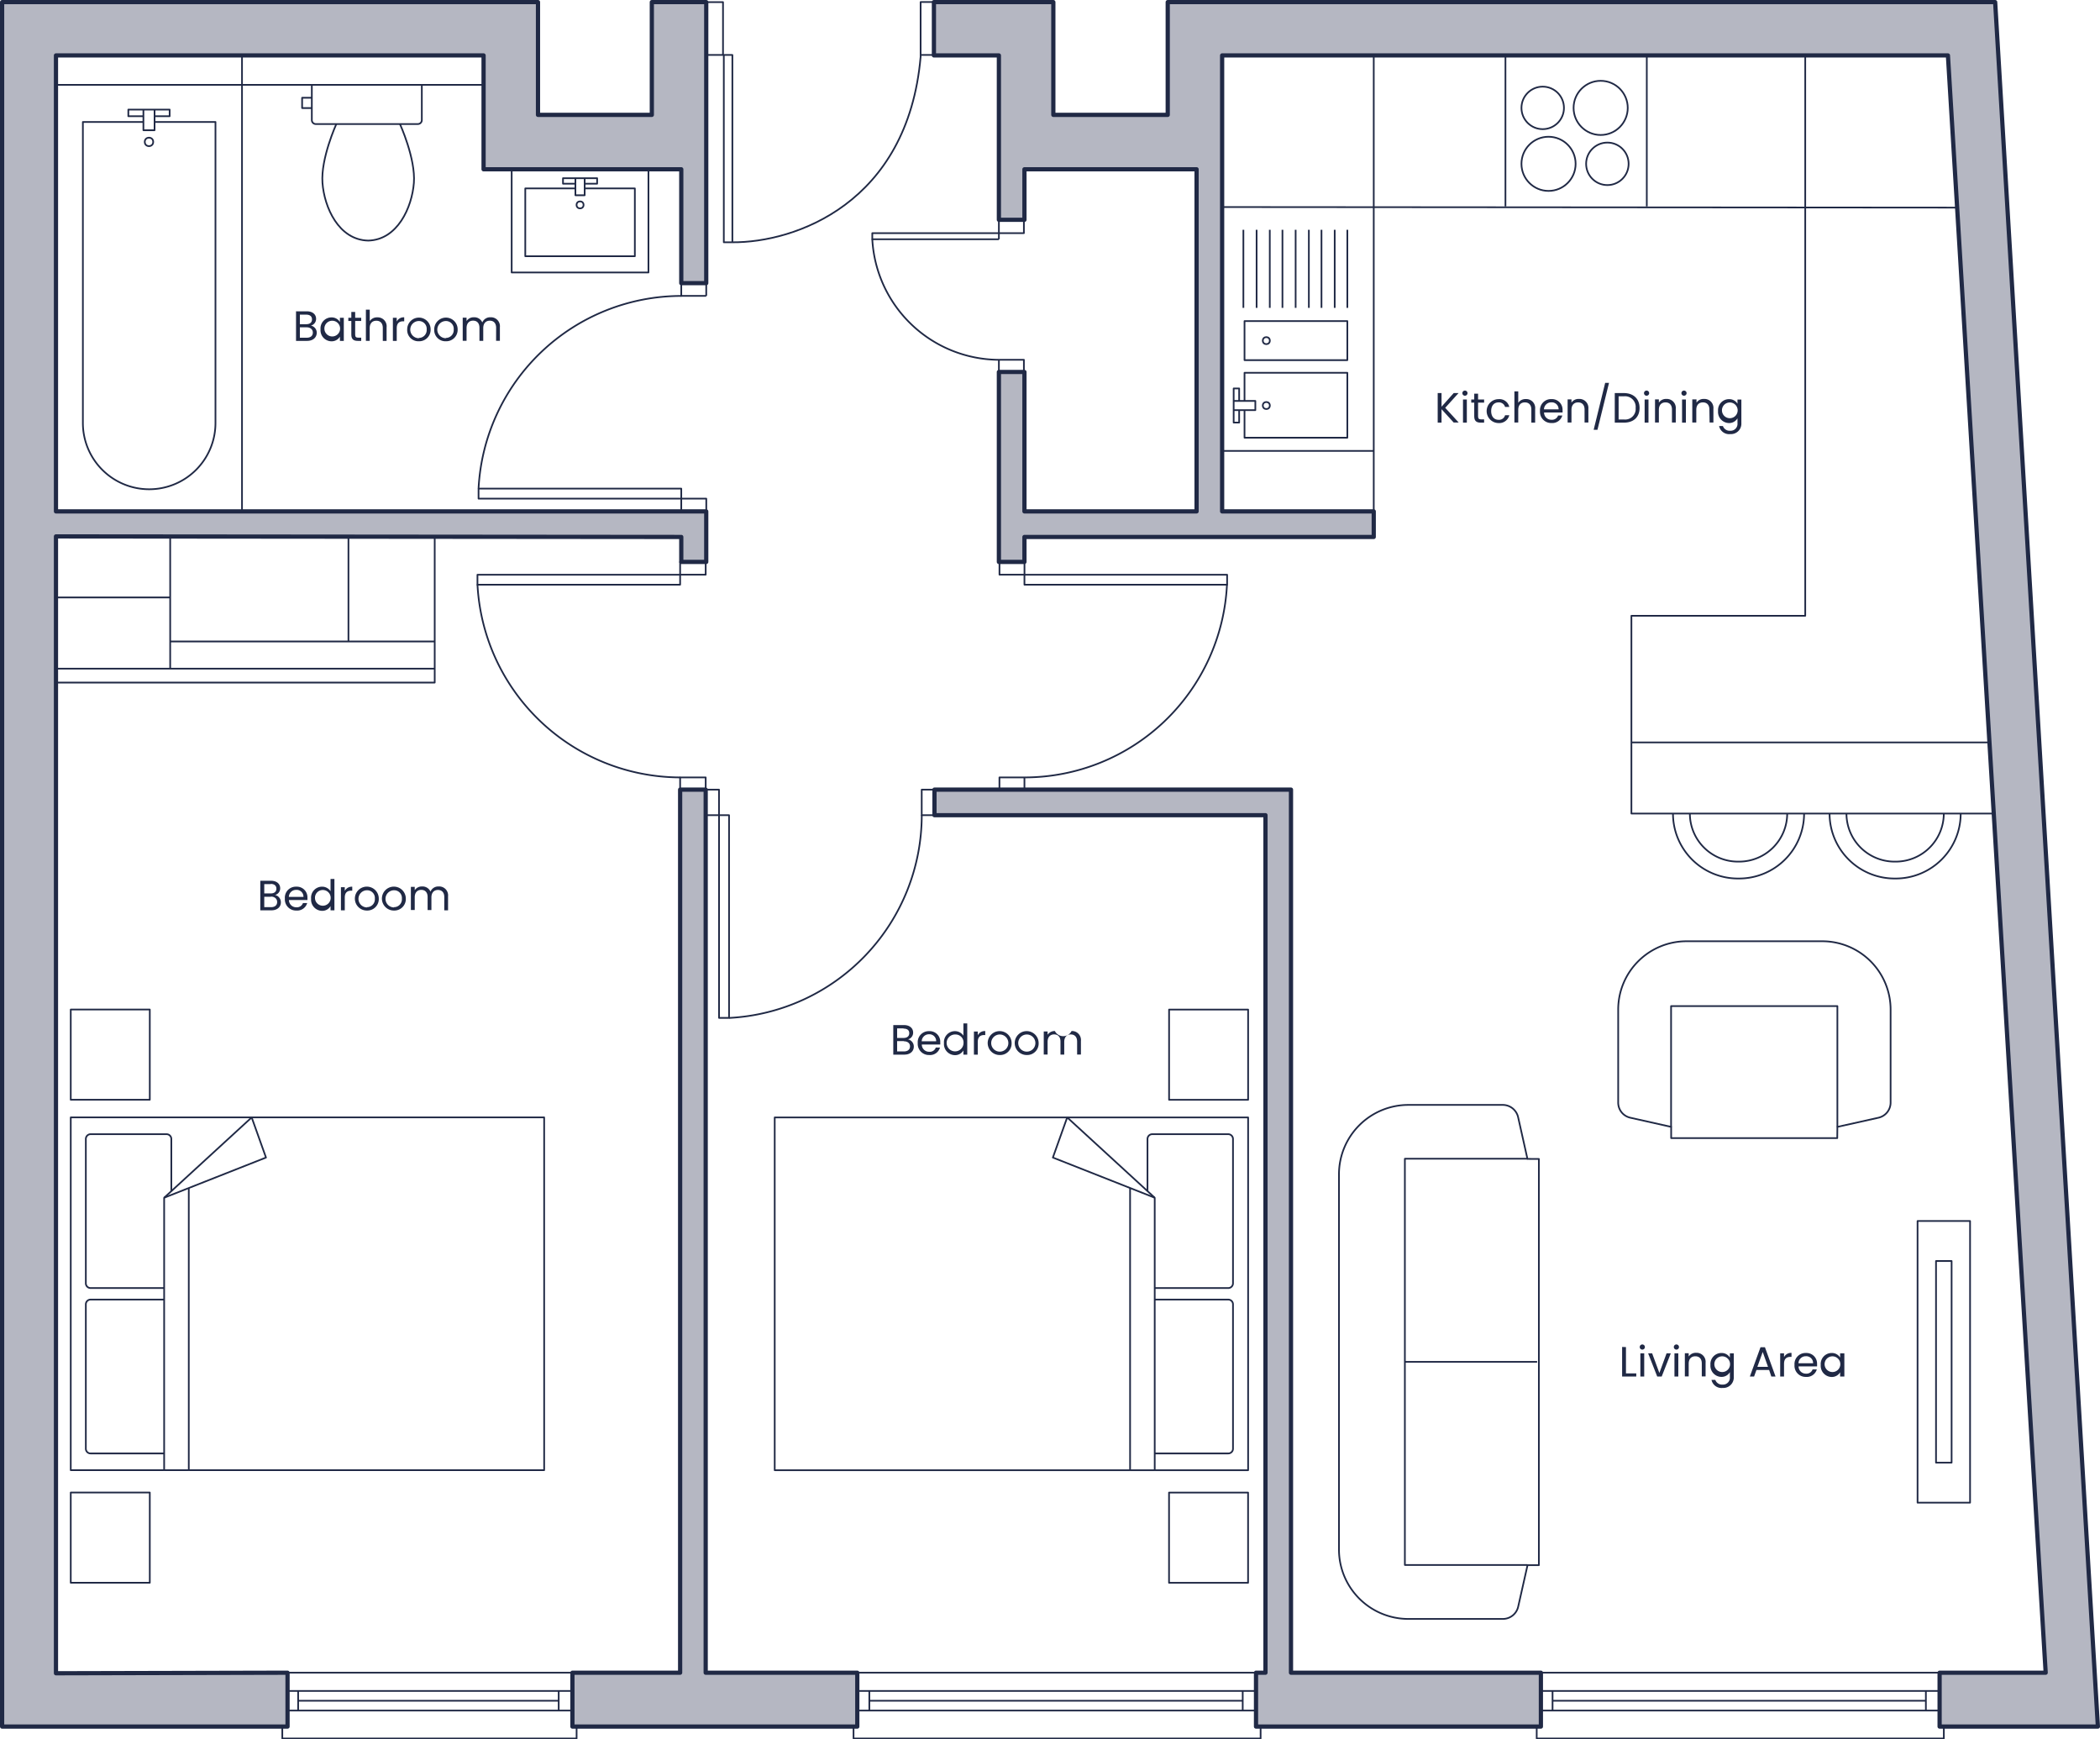 <?xml version="1.0" encoding="UTF-8"?> <svg xmlns="http://www.w3.org/2000/svg" viewBox="0 0 497.14 411.71"><defs><style>.cls-1{fill:none;stroke-width:0.4px;}.cls-1,.cls-2{stroke:#202945;stroke-linejoin:round;}.cls-2{fill:#b5b7c2;stroke-linecap:round;}.cls-3{fill:#202945;}</style></defs><g id="Lines"><path class="cls-1" d="M185.63,166.71" transform="translate(-172.38 -50.52)"></path><path class="cls-1" d="M415,234.54a48,48,0,0,0,47.85-45.72" transform="translate(-172.38 -50.52)"></path><polyline class="cls-1" points="242.52 136.04 290.5 136.04 290.5 138.4 242.52 138.4 242.52 136.04"></polyline><polyline class="cls-1" points="236.6 186.91 242.52 186.91 242.52 184.02 236.6 184.02 236.6 186.91"></polyline><line class="cls-1" x1="161.01" y1="186.91" x2="161.01" y2="192.96"></line><line class="cls-1" x1="167.19" y1="127.1" x2="167.19" y2="133.01"></line><polyline class="cls-1" points="167.19 70.04 161.28 70.04 161.28 67.02 167.19 67.02 167.19 70.04"></polyline><path class="cls-1" d="M333.72,120.57a48.09,48.09,0,0,0-48.05,45.59" transform="translate(-172.38 -50.52)"></path><polyline class="cls-1" points="161.28 118.03 113.29 118.03 113.29 115.66 161.28 115.66 161.28 118.03"></polyline><rect class="cls-1" x="161.28" y="118.03" width="5.92" height="3.02"></rect><rect class="cls-1" x="236.61" y="133.01" width="5.92" height="3.02"></rect><rect class="cls-1" x="161.01" y="184.02" width="6.05" height="2.89"></rect><polyline class="cls-1" points="161.01 136.04 113.03 136.04 113.03 138.4 161.01 138.4 161.01 136.04"></polyline><path class="cls-1" d="M285.41,188.83a48.18,48.18,0,0,0,48,45.71" transform="translate(-172.38 -50.52)"></path><rect class="cls-1" x="161.01" y="133.01" width="6.05" height="3.02"></rect><path class="cls-1" d="M378.88,107.1a30.17,30.17,0,0,0,30,28.59" transform="translate(-172.38 -50.52)"></path><line class="cls-1" x1="236.47" y1="55.19" x2="236.47" y2="56.63"></line><polyline class="cls-1" points="236.47 55.19 206.5 55.19 206.5 56.63 236.47 56.63"></polyline><polyline class="cls-1" points="236.47 55.19 242.39 55.19 242.39 52.16 236.47 52.16 236.47 55.19"></polyline><polyline class="cls-1" points="236.47 85.16 242.39 85.16 242.39 88.05 236.47 88.05 236.47 85.16"></polyline><line class="cls-1" x1="167.19" y1="127.1" x2="167.19" y2="121.05"></line><line class="cls-1" x1="325.21" y1="121.05" x2="325.21" y2="127.1"></line><line class="cls-1" x1="325.21" y1="121.05" x2="324.03" y2="121.05"></line><line class="cls-1" x1="289.32" y1="40.07" x2="289.32" y2="13.12"></line><line class="cls-1" x1="325.21" y1="13.12" x2="325.21" y2="121.05"></line><line class="cls-1" x1="463.32" y1="49.14" x2="289.32" y2="49.01"></line><line class="cls-1" x1="57.29" y1="13.12" x2="57.29" y2="121.05"></line><line class="cls-1" x1="386.21" y1="175.74" x2="471" y2="175.74"></line><polyline class="cls-1" points="427.36 13.12 427.36 145.76 386.21 145.76 386.21 192.57 471.92 192.57"></polyline><rect class="cls-1" x="218.2" y="186.91" width="3.02" height="6.05"></rect><rect class="cls-1" x="170.22" y="192.96" width="2.37" height="47.98"></rect><path class="cls-1" d="M345,291.47a48.1,48.1,0,0,0,45.59-48.06" transform="translate(-172.38 -50.52)"></path><rect class="cls-1" x="167.19" y="186.91" width="3.02" height="6.05"></rect><line class="cls-1" x1="288.23" y1="106.73" x2="325.21" y2="106.73"></line><line class="cls-1" x1="306.72" y1="72.88" x2="306.72" y2="54.39"></line><line class="cls-1" x1="303.6" y1="72.88" x2="303.6" y2="54.39"></line><line class="cls-1" x1="300.6" y1="72.88" x2="300.6" y2="54.39"></line><line class="cls-1" x1="297.48" y1="72.88" x2="297.48" y2="54.39"></line><line class="cls-1" x1="309.85" y1="72.88" x2="309.85" y2="54.39"></line><line class="cls-1" x1="312.84" y1="72.88" x2="312.84" y2="54.39"></line><line class="cls-1" x1="315.97" y1="72.88" x2="315.97" y2="54.39"></line><line class="cls-1" x1="318.96" y1="72.88" x2="318.96" y2="54.39"></line><rect class="cls-1" x="294.62" y="76" width="24.34" height="9.25"></rect><polyline class="cls-1" points="294.62 94.9 294.62 88.24 318.96 88.24 318.96 103.61 294.62 103.61 294.62 97.08"></polyline><line class="cls-1" x1="294.35" y1="72.88" x2="294.35" y2="54.39"></line><circle class="cls-1" cx="299.78" cy="95.99" r="0.83"></circle><circle class="cls-1" cx="299.78" cy="80.63" r="0.83"></circle><polyline class="cls-1" points="293.35 97.08 293.35 100.03 292.05 100.03 292.05 91.95 293.35 91.95 293.35 94.9"></polyline><polyline class="cls-1" points="292.05 94.9 297.18 94.9 297.18 97.08 292.05 97.08"></polyline><line class="cls-1" x1="356.39" y1="48.86" x2="356.39" y2="12.3"></line><line class="cls-1" x1="389.85" y1="48.86" x2="389.85" y2="12.89"></line><circle class="cls-1" cx="365.21" cy="25.54" r="5.03"></circle><circle class="cls-1" cx="378.93" cy="25.54" r="6.41"></circle><circle class="cls-1" cx="380.52" cy="38.78" r="5.03"></circle><circle class="cls-1" cx="366.59" cy="38.78" r="6.41"></circle><path class="cls-1" d="M568.43,243.09h0a15.38,15.38,0,0,0,15.38,15.38h.28a15.39,15.39,0,0,0,15.38-15.38h0" transform="translate(-172.38 -50.52)"></path><path class="cls-1" d="M572.43,243.09h0a11.38,11.38,0,0,0,11.38,11.38h.28a11.39,11.39,0,0,0,11.38-11.38h0" transform="translate(-172.38 -50.52)"></path><path class="cls-1" d="M605.5,243.09h0a15.39,15.39,0,0,0,15.38,15.38h.28a15.38,15.38,0,0,0,15.38-15.38h0" transform="translate(-172.38 -50.52)"></path><path class="cls-1" d="M609.5,243.09h0a11.39,11.39,0,0,0,11.38,11.38h.28a11.38,11.38,0,0,0,11.38-11.38h0" transform="translate(-172.38 -50.52)"></path><path class="cls-1" d="M536.68,324.85V421H534l-2.21,9.81a3.72,3.72,0,0,1-3.64,2.92H505.79a16.43,16.43,0,0,1-16.43-16.42V328.48a16.43,16.43,0,0,1,16.43-16.42h22.34a3.73,3.73,0,0,1,3.64,2.91l2.21,9.87Z" transform="translate(-172.38 -50.52)"></path><polyline class="cls-1" points="361.6 274.28 332.58 274.28 332.58 370.44 361.6 370.44"></polyline><line class="cls-1" x1="332.58" y1="322.36" x2="363.89" y2="322.36"></line><rect class="cls-1" x="453.95" y="289.02" width="12.43" height="66.67"></rect><rect class="cls-1" x="458.32" y="298.49" width="3.69" height="47.73"></rect><path class="cls-1" d="M607.32,319.92H568v-2.66l-9.67-2.17a3.66,3.66,0,0,1-2.87-3.59v-22a16.18,16.18,0,0,1,16.18-16.18h32.13a16.18,16.18,0,0,1,16.18,16.18v22a3.68,3.68,0,0,1-2.87,3.59l-9.73,2.17Z" transform="translate(-172.38 -50.52)"></path><polyline class="cls-1" points="434.97 266.74 434.97 238.15 395.6 238.15 395.6 266.74"></polyline><rect class="cls-1" x="370.05" y="300.74" width="83.51" height="112.07" transform="translate(-117.34 718.06) rotate(-90)"></rect><polyline class="cls-1" points="252.64 264.5 273.36 283.51 273.36 348.01"></polyline><line class="cls-1" x1="267.53" y1="348.01" x2="267.53" y2="281.21"></line><polyline class="cls-1" points="273.36 283.51 249.25 274 252.64 264.5"></polyline><path class="cls-1" d="M445.73,394.56h17.42a1.12,1.12,0,0,0,1.12-1.12V359.26a1.12,1.12,0,0,0-1.12-1.12H445.73" transform="translate(-172.38 -50.52)"></path><path class="cls-1" d="M445.73,355.41h17.42a1.12,1.12,0,0,0,1.12-1.12V320.12a1.13,1.13,0,0,0-1.12-1.13h-18a1.13,1.13,0,0,0-1.12,1.13v12.37" transform="translate(-172.38 -50.52)"></path><rect class="cls-1" x="447.8" y="405.14" width="21.36" height="18.71" transform="translate(-128.39 822.46) rotate(-90)"></rect><rect class="cls-1" x="447.8" y="290.81" width="21.36" height="18.71" transform="translate(-14.05 708.13) rotate(-90)"></rect><rect class="cls-1" x="203.41" y="300.74" width="83.51" height="112.07" transform="translate(-283.99 551.41) rotate(-90)"></rect><polyline class="cls-1" points="59.58 264.5 38.86 283.51 38.86 348.01"></polyline><line class="cls-1" x1="44.69" y1="348.01" x2="44.69" y2="281.21"></line><polyline class="cls-1" points="38.86 283.51 62.97 274 59.58 264.5"></polyline><path class="cls-1" d="M211.23,394.56H193.82a1.12,1.12,0,0,1-1.12-1.12V359.26a1.12,1.12,0,0,1,1.12-1.12h17.41" transform="translate(-172.38 -50.52)"></path><path class="cls-1" d="M211.23,355.41H193.82a1.12,1.12,0,0,1-1.12-1.12V320.12a1.13,1.13,0,0,1,1.12-1.13h18a1.13,1.13,0,0,1,1.12,1.13v12.37" transform="translate(-172.38 -50.52)"></path><rect class="cls-1" x="187.8" y="405.14" width="21.36" height="18.71" transform="translate(-388.39 562.45) rotate(-90)"></rect><rect class="cls-1" x="187.8" y="290.81" width="21.36" height="18.71" transform="translate(-274.06 448.12) rotate(-90)"></rect><line class="cls-1" x1="364.78" y1="395.94" x2="459.17" y2="395.94"></line><line class="cls-1" x1="364.78" y1="404.9" x2="459.17" y2="404.9"></line><line class="cls-1" x1="364.78" y1="400.26" x2="459.17" y2="400.26"></line><line class="cls-1" x1="367.54" y1="402.58" x2="455.92" y2="402.58"></line><polyline class="cls-1" points="363.79 408.69 363.79 411.51 460.17 411.51 460.17 408.69"></polyline><line class="cls-1" x1="367.54" y1="400.26" x2="367.54" y2="404.9"></line><line class="cls-1" x1="455.92" y1="400.26" x2="455.92" y2="404.9"></line><line class="cls-1" x1="203.05" y1="395.94" x2="297.44" y2="395.94"></line><line class="cls-1" x1="203.05" y1="404.9" x2="297.44" y2="404.9"></line><line class="cls-1" x1="203.05" y1="400.26" x2="297.44" y2="400.26"></line><line class="cls-1" x1="205.8" y1="402.58" x2="294.19" y2="402.58"></line><polyline class="cls-1" points="202.06 408.69 202.06 411.51 298.43 411.51 298.43 408.69"></polyline><line class="cls-1" x1="205.8" y1="400.26" x2="205.8" y2="404.9"></line><line class="cls-1" x1="294.19" y1="400.26" x2="294.19" y2="404.9"></line><line class="cls-1" x1="67.82" y1="395.94" x2="135.51" y2="395.94"></line><line class="cls-1" x1="67.82" y1="404.9" x2="135.51" y2="404.9"></line><line class="cls-1" x1="67.82" y1="400.26" x2="135.51" y2="400.26"></line><line class="cls-1" x1="70.58" y1="402.58" x2="132.26" y2="402.58"></line><polyline class="cls-1" points="66.83 408.69 66.83 411.51 136.5 411.51 136.5 408.69"></polyline><line class="cls-1" x1="70.58" y1="400.26" x2="70.58" y2="404.9"></line><line class="cls-1" x1="132.26" y1="400.26" x2="132.26" y2="404.9"></line><polyline class="cls-1" points="13.25 161.57 102.91 161.57 102.91 126.08"></polyline><line class="cls-1" x1="82.49" y1="151.84" x2="82.49" y2="126.47"></line><line class="cls-1" x1="40.29" y1="151.84" x2="102.91" y2="151.84"></line><line class="cls-1" x1="40.29" y1="158.28" x2="40.29" y2="126.8"></line><line class="cls-1" x1="13.25" y1="141.42" x2="40.29" y2="141.42"></line><line class="cls-1" x1="13.25" y1="158.28" x2="102.91" y2="158.28"></line><polyline class="cls-1" points="171.35 13.01 171.35 57.35 173.38 57.35"></polyline><polyline class="cls-1" points="173.38 57.35 173.38 13.01 167.19 13.01"></polyline><line class="cls-1" x1="221.9" y1="13.01" x2="217.94" y2="13.01"></line><path class="cls-1" d="M345.75,107.87c14.77.11,41.5-9.13,44.57-43.87V51h4" transform="translate(-172.38 -50.52)"></path><polyline class="cls-1" points="171.16 13.01 171.16 0.5 167.19 0.5"></polyline><circle class="cls-1" cx="137.32" cy="48.5" r="0.83"></circle><polyline class="cls-1" points="153.51 39.83 153.51 64.5 121.13 64.5 121.13 39.83"></polyline><polyline class="cls-1" points="136.22 44.6 124.35 44.6 124.35 60.65 150.29 60.65 150.29 44.6 138.41 44.6"></polyline><polyline class="cls-1" points="136.22 43.48 133.28 43.48 133.28 42.18 141.36 42.18 141.36 43.48 138.41 43.48"></polyline><polyline class="cls-1" points="138.41 42.18 138.41 46.22 136.22 46.22 136.22 42.18"></polyline><path class="cls-1" d="M246.2,70.62v8.31a.94.94,0,0,0,1,.95h24.09a.94.94,0,0,0,.95-.95V70.62" transform="translate(-172.38 -50.52)"></path><path class="cls-1" d="M267.06,79.88s3.74,8.18,3.3,13.93-3.85,13.5-10.82,13.66h0c-7-.16-10.39-7.88-10.82-13.66S252,79.88,252,79.88" transform="translate(-172.38 -50.52)"></path><polyline class="cls-1" points="73.82 23.14 71.52 23.14 71.52 25.58 73.82 25.58"></polyline><circle class="cls-1" cx="35.27" cy="33.59" r="1"></circle><path class="cls-1" d="M206.32,79.39H192v71.24a15.7,15.7,0,0,0,15.7,15.7h0a15.69,15.69,0,0,0,15.69-15.7V79.39H209" transform="translate(-172.38 -50.52)"></path><polyline class="cls-1" points="33.95 27.51 30.38 27.51 30.38 25.94 40.16 25.94 40.16 27.51 36.59 27.51"></polyline><polyline class="cls-1" points="36.59 25.94 36.59 30.83 33.95 30.83 33.95 25.94"></polyline><line class="cls-1" x1="13.25" y1="20.09" x2="114.48" y2="20.09"></line></g><g id="Blocks"><polygon class="cls-2" points="167.06 395.94 167.06 186.91 161.01 186.91 161.01 395.94 135.51 395.94 135.51 408.69 202.95 408.69 202.95 395.94 167.06 395.94"></polygon><polygon class="cls-2" points="305.62 395.94 305.62 186.91 221.22 186.91 221.22 192.96 299.58 192.96 299.58 395.94 297.34 395.94 297.34 408.69 364.78 408.69 364.78 395.94 305.62 395.94"></polygon><polygon class="cls-2" points="459.17 408.69 496.64 408.69 472.32 0.5 276.44 0.5 276.44 27.19 249.36 27.19 249.36 0.5 221.09 0.5 221.09 13.12 236.47 13.12 236.47 52.03 242.52 52.03 242.52 40.07 283.27 40.07 283.27 121.05 242.52 121.05 242.52 88.05 236.47 88.05 236.47 133.01 242.52 133.01 242.52 127.1 325.21 127.1 325.21 121.05 289.32 121.05 289.32 13.12 461.14 13.12 484.28 395.94 459.17 395.94 459.17 408.69"></polygon><polygon class="cls-2" points="154.31 0.5 154.31 27.19 127.36 27.19 127.36 0.5 0.5 0.5 0.5 408.69 68.07 408.69 68.07 395.94 13.25 396.07 13.25 126.97 161.28 127.1 161.28 133.01 167.19 133.01 167.19 121.05 13.25 121.05 13.25 13.12 114.48 13.12 114.48 40.07 161.28 40.07 161.28 67.02 167.19 67.02 167.19 0.5 154.31 0.5"></polygon></g><g id="Text"><path class="cls-3" d="M245.06,131.21h-2.6v-7H245c1.47,0,2.21.8,2.21,1.77a1.63,1.63,0,0,1-1.22,1.61,1.74,1.74,0,0,1,1.38,1.72C247.33,130.4,246.5,131.21,245.06,131.21Zm-.18-6.21h-1.51v2.26h1.53c.85,0,1.34-.42,1.34-1.13S245.77,125,244.88,125Zm.07,3h-1.58v2.46H245c.9,0,1.44-.45,1.44-1.21S245.84,128,245,128Z" transform="translate(-172.38 -50.52)"></path><path class="cls-3" d="M250.85,125.65a2.27,2.27,0,0,1,2,1.09v-1h.92v5.47h-.92v-1a2.28,2.28,0,0,1-2,1.1,2.63,2.63,0,0,1-2.59-2.84A2.6,2.6,0,0,1,250.85,125.65Zm.18.79a1.85,1.85,0,0,0-1.85,2,1.86,1.86,0,1,0,1.85-2Z" transform="translate(-172.38 -50.52)"></path><path class="cls-3" d="M255.55,126.49h-.71v-.75h.71v-1.38h.91v1.38h1.43v.75h-1.43v3.23c0,.54.2.73.76.73h.67v.76h-.82c-1,0-1.52-.4-1.52-1.49Z" transform="translate(-172.38 -50.52)"></path><path class="cls-3" d="M259,123.82h.91v2.71a2.06,2.06,0,0,1,1.81-.89A2.11,2.11,0,0,1,263.9,128v3.22H263v-3.09c0-1.12-.61-1.69-1.53-1.69s-1.57.58-1.57,1.76v3H259Z" transform="translate(-172.38 -50.52)"></path><path class="cls-3" d="M266.3,131.21h-.91v-5.47h.91v.89a1.85,1.85,0,0,1,1.77-1v.94h-.24c-.87,0-1.53.39-1.53,1.66Z" transform="translate(-172.38 -50.52)"></path><path class="cls-3" d="M271.51,131.3a2.65,2.65,0,0,1-2.73-2.83,2.77,2.77,0,1,1,5.54,0A2.71,2.71,0,0,1,271.51,131.3Zm0-.79a1.86,1.86,0,0,0,1.88-2,1.84,1.84,0,0,0-1.85-2,2,2,0,0,0,0,4.07Z" transform="translate(-172.38 -50.52)"></path><path class="cls-3" d="M277.91,131.3a2.65,2.65,0,0,1-2.73-2.83,2.77,2.77,0,1,1,5.54,0A2.71,2.71,0,0,1,277.91,131.3Zm0-.79a1.86,1.86,0,0,0,1.88-2,1.84,1.84,0,0,0-1.85-2,2,2,0,0,0,0,4.07Z" transform="translate(-172.38 -50.52)"></path><path class="cls-3" d="M289.83,128.12c0-1.12-.6-1.69-1.5-1.69s-1.55.59-1.55,1.77v3h-.9v-3.09c0-1.12-.6-1.69-1.5-1.69s-1.55.59-1.55,1.77v3h-.91v-5.47h.91v.79a2,2,0,0,1,1.73-.89,2.06,2.06,0,0,1,2,1.22,2,2,0,0,1,1.94-1.22,2.12,2.12,0,0,1,2.22,2.35v3.22h-.9Z" transform="translate(-172.38 -50.52)"></path><path class="cls-3" d="M236.63,266H234v-7h2.5c1.47,0,2.21.8,2.21,1.77a1.61,1.61,0,0,1-1.22,1.6,1.74,1.74,0,0,1,1.38,1.72C238.9,265.14,238.07,266,236.63,266Zm-.18-6.21h-1.51V262h1.53c.85,0,1.34-.42,1.34-1.12S237.34,259.75,236.45,259.75Zm.07,3h-1.58v2.46h1.61c.9,0,1.44-.45,1.44-1.21S237.41,262.75,236.52,262.75Z" transform="translate(-172.38 -50.52)"></path><path class="cls-3" d="M242.53,266.05a2.64,2.64,0,0,1-2.71-2.84,2.6,2.6,0,0,1,2.71-2.81,2.51,2.51,0,0,1,2.63,2.61,4.93,4.93,0,0,1,0,.55h-4.38a1.72,1.72,0,0,0,1.78,1.72,1.51,1.51,0,0,0,1.54-1h1A2.46,2.46,0,0,1,242.53,266.05Zm-1.77-3.23h3.46a1.61,1.61,0,0,0-1.73-1.66A1.7,1.7,0,0,0,240.76,262.82Z" transform="translate(-172.38 -50.52)"></path><path class="cls-3" d="M248.63,260.4a2.39,2.39,0,0,1,2,1.07v-2.9h.92V266h-.92v-1a2.25,2.25,0,0,1-2,1.12,2.64,2.64,0,0,1-2.6-2.85A2.6,2.6,0,0,1,248.63,260.4Zm.17.79a1.84,1.84,0,0,0-1.85,2,1.86,1.86,0,1,0,1.85-2Z" transform="translate(-172.38 -50.52)"></path><path class="cls-3" d="M254,266h-.91v-5.47H254v.88a1.86,1.86,0,0,1,1.77-1v.94h-.24c-.87,0-1.53.38-1.53,1.65Z" transform="translate(-172.38 -50.52)"></path><path class="cls-3" d="M259.24,266.05a2.83,2.83,0,1,1,2.81-2.84A2.72,2.72,0,0,1,259.24,266.05Zm0-.8a1.86,1.86,0,0,0,1.88-2,1.83,1.83,0,0,0-1.85-2,2,2,0,0,0,0,4.06Z" transform="translate(-172.38 -50.52)"></path><path class="cls-3" d="M265.64,266.05a2.83,2.83,0,1,1,2.81-2.84A2.72,2.72,0,0,1,265.64,266.05Zm0-.8a1.86,1.86,0,0,0,1.88-2,1.83,1.83,0,0,0-1.85-2,2,2,0,0,0,0,4.06Z" transform="translate(-172.38 -50.52)"></path><path class="cls-3" d="M277.56,262.86c0-1.11-.6-1.68-1.5-1.68s-1.55.59-1.55,1.76v3h-.9v-3.1c0-1.11-.6-1.68-1.5-1.68s-1.55.59-1.55,1.76v3h-.91v-5.47h.91v.79a2,2,0,0,1,1.73-.89,2.06,2.06,0,0,1,2,1.22,2,2,0,0,1,1.94-1.22,2.11,2.11,0,0,1,2.22,2.34V266h-.9Z" transform="translate(-172.38 -50.52)"></path><path class="cls-3" d="M557.3,369.38v6.23h2.44v.74h-3.35v-7Z" transform="translate(-172.38 -50.52)"></path><path class="cls-3" d="M560.56,369.36a.61.61,0,1,1,.62.62A.61.61,0,0,1,560.56,369.36Zm.15,1.51h.91v5.48h-.91Z" transform="translate(-172.38 -50.52)"></path><path class="cls-3" d="M563.5,370.87l1.71,4.64,1.7-4.64h1l-2.15,5.48h-1.06l-2.15-5.48Z" transform="translate(-172.38 -50.52)"></path><path class="cls-3" d="M568.63,369.36a.61.61,0,1,1,.62.62A.61.61,0,0,1,568.63,369.36Zm.15,1.51h.91v5.48h-.91Z" transform="translate(-172.38 -50.52)"></path><path class="cls-3" d="M575.25,373.25c0-1.12-.61-1.69-1.53-1.69s-1.57.58-1.57,1.76v3h-.91v-5.48h.91v.78a2,2,0,0,1,1.76-.88,2.13,2.13,0,0,1,2.24,2.35v3.23h-.9Z" transform="translate(-172.38 -50.52)"></path><path class="cls-3" d="M579.9,370.78a2.26,2.26,0,0,1,2,1.09v-1h.92v5.6a2.46,2.46,0,0,1-2.62,2.58,2.41,2.41,0,0,1-2.65-1.9h.9a1.7,1.7,0,0,0,1.75,1.11,1.63,1.63,0,0,0,1.7-1.79v-1.15a2.29,2.29,0,0,1-2,1.12,2.64,2.64,0,0,1-2.6-2.85A2.6,2.6,0,0,1,579.9,370.78Zm.18.79a1.85,1.85,0,0,0-1.85,2,1.86,1.86,0,1,0,1.85-2Z" transform="translate(-172.38 -50.52)"></path><path class="cls-3" d="M591.19,374.8h-3l-.56,1.55h-1l2.52-6.93h1.05l2.51,6.93h-1Zm-1.52-4.26-1.26,3.52h2.52Z" transform="translate(-172.38 -50.52)"></path><path class="cls-3" d="M594.72,376.35h-.91v-5.48h.91v.89a1.85,1.85,0,0,1,1.77-1v.94h-.24c-.87,0-1.53.39-1.53,1.66Z" transform="translate(-172.38 -50.52)"></path><path class="cls-3" d="M599.91,376.44a2.64,2.64,0,0,1-2.71-2.84,2.61,2.61,0,0,1,2.71-2.82,2.51,2.51,0,0,1,2.63,2.62,4.93,4.93,0,0,1,0,.55h-4.38a1.72,1.72,0,0,0,1.78,1.72,1.51,1.51,0,0,0,1.54-1h1A2.46,2.46,0,0,1,599.91,376.44Zm-1.77-3.23h3.46a1.61,1.61,0,0,0-1.73-1.66A1.7,1.7,0,0,0,598.14,373.21Z" transform="translate(-172.38 -50.52)"></path><path class="cls-3" d="M606,370.78a2.27,2.27,0,0,1,2,1.09v-1H609v5.48H608v-1a2.29,2.29,0,0,1-2,1.11,2.64,2.64,0,0,1-2.59-2.85A2.6,2.6,0,0,1,606,370.78Zm.18.79a1.85,1.85,0,0,0-1.85,2,1.86,1.86,0,1,0,1.85-2Z" transform="translate(-172.38 -50.52)"></path><path class="cls-3" d="M513.64,147.38v3.18h-.91v-7h.91v3.23l2.88-3.23h1.15l-3.16,3.49,3.19,3.48h-1.19Z" transform="translate(-172.38 -50.52)"></path><path class="cls-3" d="M518.57,143.57a.61.61,0,1,1,.62.62A.61.61,0,0,1,518.57,143.57Zm.15,1.51h.91v5.48h-.91Z" transform="translate(-172.38 -50.52)"></path><path class="cls-3" d="M521.38,145.83h-.71v-.75h.71V143.7h.91v1.38h1.43v.75h-1.43v3.23c0,.54.2.73.76.73h.67v.77h-.82c-1,0-1.52-.4-1.52-1.5Z" transform="translate(-172.38 -50.52)"></path><path class="cls-3" d="M527.15,145a2.38,2.38,0,0,1,2.53,1.85h-1a1.49,1.49,0,0,0-1.55-1.08c-1,0-1.74.71-1.74,2.05s.74,2.07,1.74,2.07a1.47,1.47,0,0,0,1.55-1.08h1a2.44,2.44,0,0,1-2.53,1.85,2.83,2.83,0,0,1,0-5.66Z" transform="translate(-172.38 -50.52)"></path><path class="cls-3" d="M530.89,143.16h.91v2.71a2.06,2.06,0,0,1,1.81-.89,2.11,2.11,0,0,1,2.19,2.35v3.23h-.9v-3.1c0-1.12-.61-1.69-1.53-1.69s-1.57.58-1.57,1.76v3h-.91Z" transform="translate(-172.38 -50.52)"></path><path class="cls-3" d="M539.66,150.65a2.64,2.64,0,0,1-2.71-2.84,2.61,2.61,0,0,1,2.71-2.82,2.51,2.51,0,0,1,2.63,2.62,4.93,4.93,0,0,1,0,.55h-4.38a1.72,1.72,0,0,0,1.78,1.72,1.51,1.51,0,0,0,1.54-1h1A2.46,2.46,0,0,1,539.66,150.65Zm-1.77-3.23h3.46a1.61,1.61,0,0,0-1.73-1.66A1.7,1.7,0,0,0,537.89,147.42Z" transform="translate(-172.38 -50.52)"></path><path class="cls-3" d="M547.5,147.46c0-1.12-.61-1.69-1.53-1.69s-1.57.58-1.57,1.76v3h-.91v-5.48h.91v.78a2,2,0,0,1,1.76-.88,2.13,2.13,0,0,1,2.24,2.35v3.23h-.9Z" transform="translate(-172.38 -50.52)"></path><path class="cls-3" d="M552.38,141.14h.91l-2.74,11.12h-.9Z" transform="translate(-172.38 -50.52)"></path><path class="cls-3" d="M560.52,147.09c0,2.16-1.41,3.47-3.7,3.47h-2.17v-7h2.17C559.11,143.59,560.52,144.93,560.52,147.09Zm-3.7,2.72a2.49,2.49,0,0,0,2.77-2.72,2.51,2.51,0,0,0-2.77-2.76h-1.26v5.48Z" transform="translate(-172.38 -50.52)"></path><path class="cls-3" d="M561.57,143.57a.61.61,0,1,1,.62.62A.61.61,0,0,1,561.57,143.57Zm.15,1.51h.91v5.48h-.91Z" transform="translate(-172.38 -50.52)"></path><path class="cls-3" d="M568.19,147.46c0-1.12-.61-1.69-1.53-1.69s-1.57.58-1.57,1.76v3h-.91v-5.48h.91v.78a2,2,0,0,1,1.76-.88,2.13,2.13,0,0,1,2.24,2.35v3.23h-.9Z" transform="translate(-172.38 -50.52)"></path><path class="cls-3" d="M570.43,143.57a.61.61,0,1,1,.62.62A.61.61,0,0,1,570.43,143.57Zm.15,1.51h.91v5.48h-.91Z" transform="translate(-172.38 -50.52)"></path><path class="cls-3" d="M577.05,147.46c0-1.12-.61-1.69-1.53-1.69s-1.57.58-1.57,1.76v3H573v-5.48H574v.78a2,2,0,0,1,1.76-.88,2.13,2.13,0,0,1,2.24,2.35v3.23h-.9Z" transform="translate(-172.38 -50.52)"></path><path class="cls-3" d="M581.7,145a2.26,2.26,0,0,1,2,1.09v-1h.92v5.6a2.46,2.46,0,0,1-2.62,2.58,2.41,2.41,0,0,1-2.65-1.9h.9a1.7,1.7,0,0,0,1.75,1.11,1.63,1.63,0,0,0,1.7-1.79v-1.15a2.29,2.29,0,0,1-2,1.12,2.64,2.64,0,0,1-2.6-2.85A2.6,2.6,0,0,1,581.7,145Zm.18.79a1.85,1.85,0,0,0-1.85,2,1.86,1.86,0,1,0,1.85-2Z" transform="translate(-172.38 -50.52)"></path><path class="cls-3" d="M386.45,300.16h-2.6v-7h2.5c1.46,0,2.2.8,2.2,1.77a1.63,1.63,0,0,1-1.21,1.61,1.74,1.74,0,0,1,1.37,1.71C388.71,299.34,387.88,300.16,386.45,300.16Zm-.18-6.21h-1.51v2.26h1.53c.85,0,1.34-.42,1.34-1.13S387.16,294,386.27,294Zm.07,3h-1.58v2.45h1.61c.9,0,1.44-.45,1.44-1.2S387.23,297,386.34,297Z" transform="translate(-172.38 -50.52)"></path><path class="cls-3" d="M392.35,300.25a2.64,2.64,0,0,1-2.71-2.83,2.61,2.61,0,0,1,2.71-2.82,2.5,2.5,0,0,1,2.62,2.62,4.93,4.93,0,0,1,0,.55h-4.37a1.72,1.72,0,0,0,1.78,1.71,1.48,1.48,0,0,0,1.53-1h1A2.45,2.45,0,0,1,392.35,300.25ZM390.58,297H394a1.6,1.6,0,0,0-1.72-1.66A1.7,1.7,0,0,0,390.58,297Z" transform="translate(-172.38 -50.52)"></path><path class="cls-3" d="M398.45,294.6a2.39,2.39,0,0,1,2,1.07v-2.9h.91v7.39h-.91v-1a2.25,2.25,0,0,1-2,1.12,2.63,2.63,0,0,1-2.6-2.84A2.6,2.6,0,0,1,398.45,294.6Zm.17.79a2,2,0,1,0,1.86,2A1.88,1.88,0,0,0,398.62,295.39Z" transform="translate(-172.38 -50.52)"></path><path class="cls-3" d="M403.85,300.16h-.91v-5.47h.91v.89a1.85,1.85,0,0,1,1.77-1v.94h-.24c-.87,0-1.53.39-1.53,1.66Z" transform="translate(-172.38 -50.52)"></path><path class="cls-3" d="M409.06,300.25a2.83,2.83,0,1,1,2.8-2.83A2.71,2.71,0,0,1,409.06,300.25Zm0-.8a2,2,0,0,0,0-4.06,2,2,0,0,0,0,4.06Z" transform="translate(-172.38 -50.52)"></path><path class="cls-3" d="M415.46,300.25a2.83,2.83,0,1,1,2.8-2.83A2.71,2.71,0,0,1,415.46,300.25Zm0-.8a2,2,0,0,0,0-4.06,2,2,0,0,0,0,4.06Z" transform="translate(-172.38 -50.52)"></path><path class="cls-3" d="M427.37,297.07c0-1.12-.6-1.69-1.5-1.69s-1.55.59-1.55,1.77v3h-.89v-3.09c0-1.12-.6-1.69-1.5-1.69s-1.55.59-1.55,1.77v3h-.91v-5.47h.91v.79a2,2,0,0,1,1.73-.89,2.2,2.2,0,0,0,3.94,0,2.12,2.12,0,0,1,2.22,2.35v3.22h-.9Z" transform="translate(-172.38 -50.52)"></path></g></svg> 